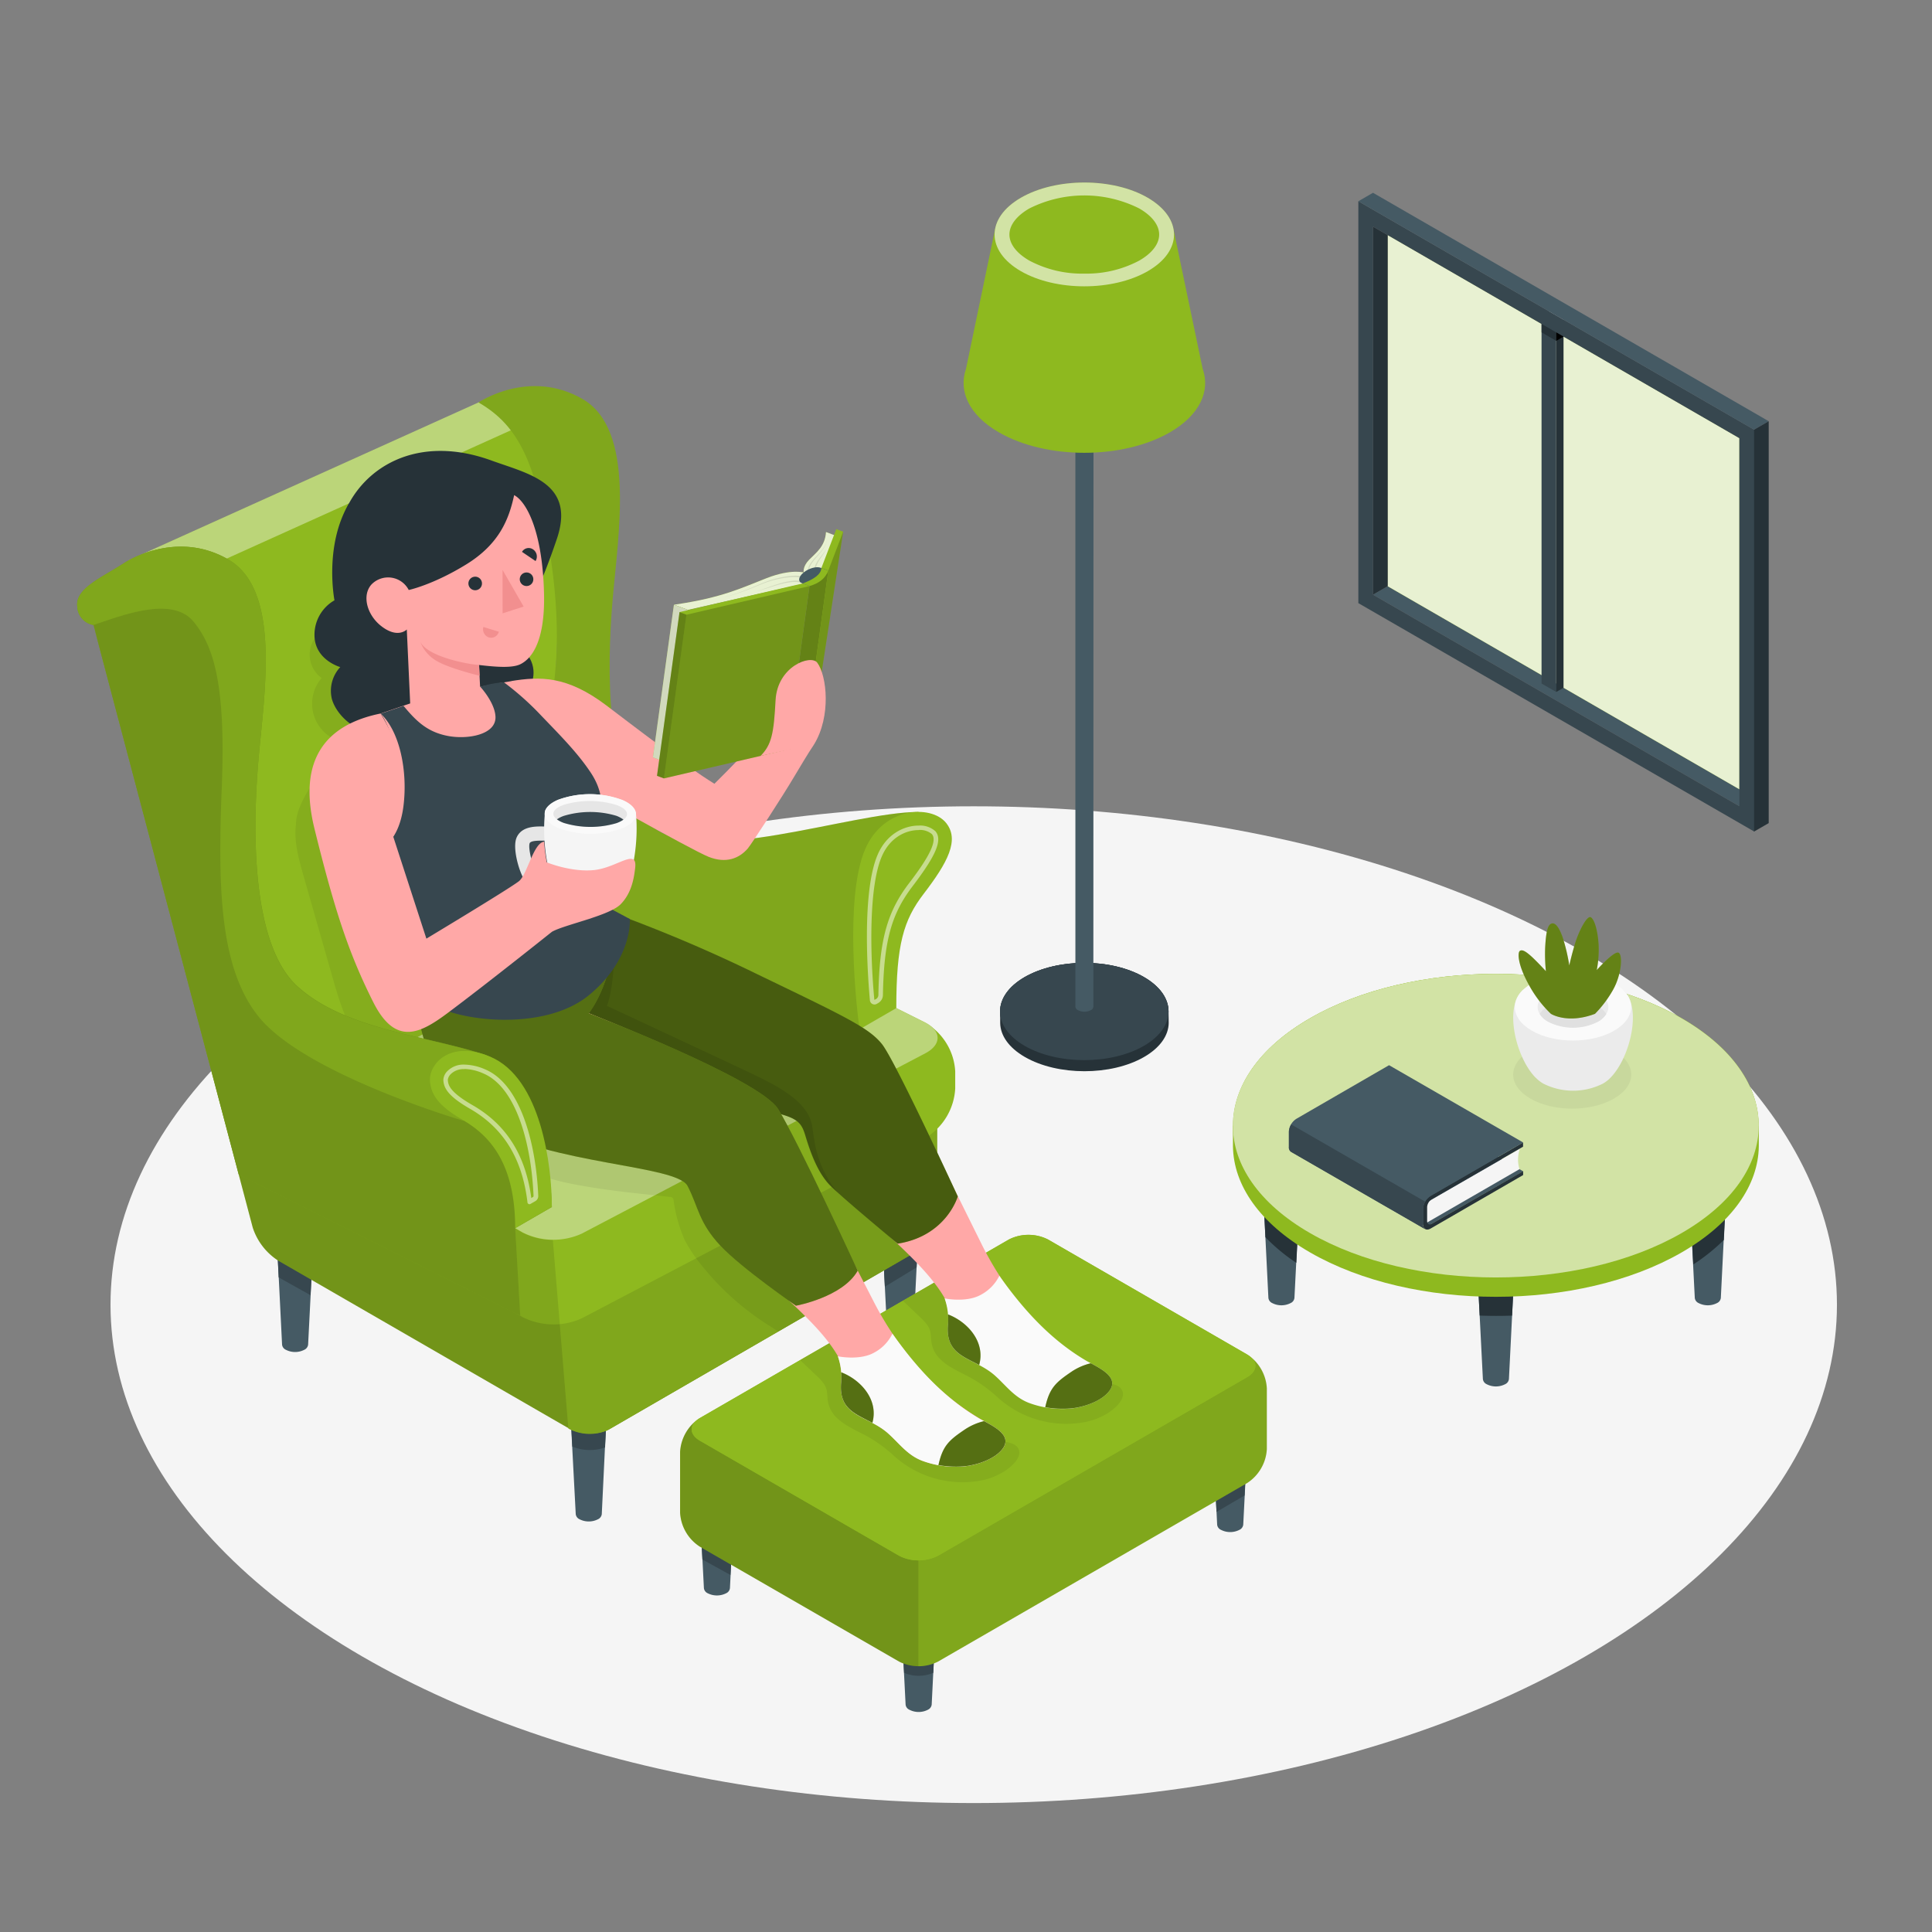 <svg xmlns="http://www.w3.org/2000/svg" viewBox="0 0 500 500">
  <rect x="0" y="0" width="500" height="500" fill="#808080" stroke="none"/>
  <ellipse cx="252" cy="337.65" fill="#f5f5f5" rx="223.4" ry="128.98"/>
  <path fill="#37474f" d="M265.19 252.86c-8.51 4.92-8.51 12.89 0 17.81s22.32 4.92 30.84 0 8.51-12.89 0-17.81-22.32-4.86-30.84 0z"/>
  <path fill="#263238" d="M302.42 261.77c0-3.23-2.1-6.45-6.36-8.91-8.52-4.91-22.33-4.91-30.84 0-4.26 2.46-6.38 5.68-6.37 8.91v3c.05 3.18 2.18 6.35 6.39 8.78 8.51 4.91 22.32 4.91 30.84 0 4.2-2.43 6.33-5.6 6.38-8.78z"/>
  <path fill="#37474f" d="M265.19 252.86c-8.51 4.92-8.51 12.89 0 17.81s22.32 4.92 30.84 0 8.51-12.89 0-17.81-22.32-4.86-30.84 0z"/>
  <path fill="#455a64" d="M283 99.93h-4.69v160.43a1.09 1.09 0 00.67 1.07 3.66 3.66 0 003.32 0 1.08 1.08 0 00.66-1.07z"/>
  <path fill="#8eb91f" d="M311.25 95.45l-7.55-36.13h-46.18L250 95.45c-2 5.76.77 12 8.51 16.44 12.22 7.06 32 7.06 44.26 0 7.71-4.46 10.53-10.68 8.48-16.44z"/>
  <path fill="#8eb91f" d="M264.2 70.18c9.06 5.23 23.77 5.23 32.84 0s9.06-13.73 0-19-23.78-5.24-32.84 0-9.07 13.76 0 19z"/>
  <path fill="#fff" d="M264.2 70.18c9.06 5.23 23.77 5.23 32.84 0s9.06-13.73 0-19-23.78-5.24-32.84 0-9.07 13.76 0 19z" opacity=".6"/>
  <path fill="#8eb91f" d="M280.62 70.81a29 29 0 01-14.23-3.37c-3.32-1.91-5.15-4.31-5.15-6.74s1.83-4.83 5.15-6.75a31.71 31.71 0 0128.45 0c3.32 1.92 5.15 4.31 5.15 6.75s-1.83 4.83-5.15 6.74a29 29 0 01-14.22 3.37z"/>
  <g>
    <path fill="#455a64" d="M326.9 308.48a2.32 2.32 0 011.38-1.94 7.44 7.44 0 016.72 0 2.36 2.36 0 011.39 1.93L335 335.9a1.67 1.67 0 01-1 1.34 5.21 5.21 0 01-4.74 0 1.67 1.67 0 01-1-1.34z"/>
    <path fill="#263238" d="M335 306.54a7.44 7.44 0 00-6.72 0 2.32 2.32 0 00-1.38 1.94l.59 11.71a47.53 47.53 0 008 6.63l.93-18.35a2.36 2.36 0 00-1.42-1.93z"/>
    <path fill="#455a64" d="M446.71 308.48a2.32 2.32 0 00-1.38-1.94 7.44 7.44 0 00-6.72 0 2.36 2.36 0 00-1.39 1.93l1.39 27.43a1.67 1.67 0 001 1.34 5.21 5.21 0 004.74 0 1.67 1.67 0 001-1.34z"/>
    <path fill="#263238" d="M445.33 306.54a7.44 7.44 0 00-6.72 0 2.36 2.36 0 00-1.39 1.93l1 18.77a50 50 0 007.91-6.34l.62-12.42a2.32 2.32 0 00-1.42-1.94z"/>
    <path fill="#455a64" d="M391.88 329.48a2.36 2.36 0 00-1.39-1.94 7.44 7.44 0 00-6.72 0 2.36 2.36 0 00-1.39 1.93l1.39 27.43a1.67 1.67 0 001 1.34 5.21 5.21 0 004.74 0 1.67 1.67 0 001-1.34z"/>
    <path fill="#263238" d="M391.32 340.48l.56-11a2.36 2.36 0 00-1.39-1.94 7.44 7.44 0 00-6.72 0 2.36 2.36 0 00-1.39 1.93l.56 11c2.79.11 5.59.11 8.38.01z"/>
    <path fill="#8eb91f" d="M455.18 291.32h-.07c0-10.05-6.58-20.11-19.87-27.78-26.57-15.34-69.65-15.34-96.22 0-13.29 7.67-19.88 17.73-19.87 27.78h-.06v5.4c.15 9.92 6.81 19.81 19.93 27.39 26.57 15.34 69.65 15.34 96.22 0 13.12-7.57 19.78-17.47 19.94-27.39z"/>
    <path fill="#8eb91f" d="M339 263.54c-26.57 15.34-26.57 40.22 0 55.56s69.65 15.34 96.23 0 26.57-40.22 0-55.56-69.64-15.34-96.23 0z"/>
    <path fill="#fff" d="M339 263.54c-26.57 15.34-26.57 40.22 0 55.56s69.65 15.34 96.23 0 26.57-40.22 0-55.56-69.64-15.34-96.23 0z" opacity=".6"/>
    <g>
      <path fill="#455a64" d="M394.19 303.13l-24.99 14.36-34.7-20.03 24.99-14.37 34.7 20.04z"/>
      <path fill="#f5f5f5" d="M369 316.58l24.24-14a8.5 8.5 0 01.11-5.29l-24.12 13.9a20.31 20.31 0 00-.23 5.39z"/>
      <path fill="#263238" d="M370.24 309.52a4.29 4.29 0 00-1.95 3.37v3.94c0 1.24.87 1.74 1.95 1.12l23.95-13.85v-1l-23.68 13.62c-.65.37-1.17.07-1.17-.68v-3.65a2.57 2.57 0 011.17-2l23.66-13.63v-1.1z"/>
      <path fill="#455a64" d="M394.19 295.67l-34.7-20-23.95 13.85a4.29 4.29 0 00-2 3.37v3.94a1.37 1.37 0 00.57 1.26l34.7 20a1.38 1.38 0 01-.57-1.26v-3.94a4.31 4.31 0 011.95-3.38z"/>
      <path fill="#37474f" d="M368.86 311a4 4 0 00-.57 1.92v3.94a1.38 1.38 0 00.57 1.26l-34.7-20a1.37 1.37 0 01-.57-1.26v-3.94a4 4 0 01.57-1.92z"/>
    </g>
    <g>
      <path d="M417.67 271.88c6 3.44 6 9 0 12.45s-15.62 3.45-21.58 0-6-9 0-12.45 15.62-3.45 21.58 0z" opacity=".05"/>
      <path fill="#ebebeb" d="M397.39 278.87c-5.19-5.29-8.24-18.52-3.18-22.72H420c5.06 4.2 2 17.42-3.17 22.72l-.14.14-.18.18c-.15.14-.3.28-.47.42l-.12.09-.4.3a6.9 6.9 0 01-.67.43 17.12 17.12 0 01-15.46 0c-.23-.13-.45-.28-.67-.43l-.37-.28-.15-.12c-.16-.13-.31-.27-.45-.4l-.21-.2z"/>
      <path fill="#fafafa" d="M417.73 254.46c5.88 3.4 5.88 8.9 0 12.29s-15.4 3.39-21.28 0-5.87-8.89 0-12.29 15.41-3.39 21.28 0z"/>
      <path fill="#ebebeb" d="M413.57 256.87c3.57 2.06 3.57 5.41 0 7.47a14.28 14.28 0 01-12.95 0c-3.58-2.06-3.58-5.41 0-7.47a14.28 14.28 0 0112.95 0z"/>
      <path fill="#e0e0e0" d="M400.62 260.42a14.28 14.28 0 0112.95 0 5.88 5.88 0 012.14 2 5.88 5.88 0 01-2.14 2 14.28 14.28 0 01-12.95 0 5.88 5.88 0 01-2.14-2 5.88 5.88 0 012.14-2z"/>
      <path fill="#8eb91f" d="M412.78 262.38a29.24 29.24 0 004.68-6.23c2.16-3.82 2.56-8.94 1.45-9.58s-5.67 4.48-5.67 4.48a27.73 27.73 0 00.48-6.53c-.2-3.4-1-6.5-2-7.12s-3.16 3.67-4.1 6.79-1.49 5.67-1.49 5.67a48.26 48.26 0 00-1.68-7.17c-1.13-3.23-2.16-4-3-3.64s-1.33 1.83-1.56 6.13a43.56 43.56 0 00.19 6.17s-1.6-1.77-3.38-3.48c-2-1.88-2.8-2.14-3.36-1.78s-.71 3.28 2.32 8.76a30.41 30.41 0 005.72 7.53s4.23 2.7 11.4 0z"/>
      <path d="M412.78 262.38a29.24 29.24 0 004.68-6.23c2.16-3.82 2.56-8.94 1.45-9.58s-5.67 4.48-5.67 4.48a27.73 27.73 0 00.48-6.53c-.2-3.4-1-6.5-2-7.12s-3.16 3.67-4.1 6.79-1.49 5.67-1.49 5.67a48.26 48.26 0 00-1.68-7.17c-1.13-3.23-2.16-4-3-3.64s-1.33 1.83-1.56 6.13a43.56 43.56 0 00.19 6.17s-1.6-1.77-3.38-3.48c-2-1.88-2.8-2.14-3.36-1.78s-.71 3.28 2.32 8.76a30.41 30.41 0 005.72 7.53s4.23 2.7 11.4 0z" opacity=".3"/>
    </g>
  </g>
  <g>
    <path fill="#455a64" d="M453.95 206.45l-3.8 2.19-94.81-54.74 3.79-2.19 94.82 54.74z"/>
    <path fill="#8eb91f" d="M359.13 151.71l91.02 52.55v-90.87l-91.02-52.55v90.87z"/>
    <path fill="#fff" d="M359.13 151.71l91.02 52.55v-90.87l-91.02-52.55v90.87z" opacity=".8"/>
    <path fill="#37474f" d="M402.75 83.83v95.25l-3.8-2.18V81.64l3.8 2.19z"/>
    <path fill="#263238" d="M404.64 82.73l-1.89 1.1v95.25l1.89-1.09V82.73z"/>
    <path fill="#fafafa" d="M402.75 83.83l-3.8-2.19 1.9-1.1 3.79 2.19-1.89 1.1z"/>
    <path fill="#37474f" d="M351.54 156.09L454 215.21v-104L351.54 52.08zm3.8-97.44l94.81 54.74v95.25l-94.81-54.74z"/>
    <path fill="#263238" d="M355.34 153.9l3.79-2.19V60.84l-3.79-2.19v95.25z"/>
    <path fill="#455a64" d="M351.54 52.08l3.79-2.19 102.41 59.12-3.79 2.19-102.41-59.12z"/>
    <path fill="#263238" d="M457.74 109.01l-3.79 2.19v104.01l3.79-2.19V109.01zM402.74 86.02l-3.78-2.19v2.19l3.79 2.19-.01-2.19z"/>
    <path d="M402.75 88.21l1.89-1.1-1.9-1.09.01 2.19z"/>
  </g>
  <g>
    <path fill="#8eb91f" d="M76.39 285l79.71-41.64s5.61-27.27-13.28-57c0 0 5.62-53-3.81-70.59-6.9-13.43-15.17-11.6-15.17-11.6L33.3 145z"/>
    <path fill="#fff" d="M123.84 104.15L33.3 145l3 9.66 99-44.7c-5.85-7.05-11.46-5.81-11.46-5.81zM124.18 188.89c.19 1.4 1.4 1.92 2.71 1.17a4.28 4.28 0 002-3.91c-.18-1.41-1.4-1.93-2.71-1.18a4.29 4.29 0 00-2 3.92zM110.37 196.86c.19 1.4 1.41 1.93 2.72 1.17a4.28 4.28 0 002-3.91c-.19-1.41-1.4-1.93-2.71-1.18a4.3 4.3 0 00-2.01 3.92zM96.57 204.83c.19 1.4 1.4 1.93 2.71 1.17a4.31 4.31 0 002-3.91c-.19-1.41-1.41-1.93-2.72-1.17a4.26 4.26 0 00-1.99 3.91zM82.77 212.8c.18 1.4 1.4 1.93 2.71 1.17a4.27 4.27 0 002-3.91c-.19-1.4-1.4-1.93-2.71-1.17a4.27 4.27 0 00-2 3.91z" opacity=".4"/>
    <path fill="#455a64" d="M157.05 364.42a2.34 2.34 0 00-1.39-1.94 7.41 7.41 0 00-6.71 0 2.38 2.38 0 00-1.39 1.94l1.44 27.43a1.69 1.69 0 001 1.34 5.27 5.27 0 004.74 0 1.69 1.69 0 001-1.34z"/>
    <path fill="#37474f" d="M149 362.48a2.38 2.38 0 00-1.39 1.94l.51 9.95a11.86 11.86 0 008.47.22l.51-10.17a2.35 2.35 0 00-1.38-1.94 7.44 7.44 0 00-6.72 0z"/>
    <path fill="#455a64" d="M237.72 317.83a2.36 2.36 0 00-1.39-1.94 7.41 7.41 0 00-6.71 0 2.37 2.37 0 00-1.39 1.94l1.39 27.43a1.65 1.65 0 001 1.33 5.21 5.21 0 004.74 0 1.7 1.7 0 001-1.33z"/>
    <path fill="#37474f" d="M229.62 315.89a2.37 2.37 0 00-1.39 1.94L229 333l8.21-5 .51-10.17a2.36 2.36 0 00-1.39-1.94 7.41 7.41 0 00-6.71 0z"/>
    <path fill="#455a64" d="M81.13 320.59a2.35 2.35 0 00-1.39-1.94 7.41 7.41 0 00-6.71 0 2.36 2.36 0 00-1.39 1.94L73 348a1.67 1.67 0 001 1.33 5.21 5.21 0 004.74 0 1.7 1.7 0 001-1.33z"/>
    <path fill="#37474f" d="M73 318.65a2.36 2.36 0 00-1.39 1.94l.51 10 8.25 4.61.73-14.56a2.35 2.35 0 00-1.39-1.94 7.41 7.41 0 00-6.71-.05z"/>
    <path fill="#8eb91f" d="M24.18 161.69l41.23 156a16.11 16.11 0 006.59 8.56l70.87 40.91 4.27 2.46.16.1a12.07 12.07 0 009.7.5c.18-.08.37-.16.55-.26l79.78-46.13a10.57 10.57 0 005.19-8.53v-27.59l-99.65 52.05-80.72-46.57-38-131.5"/>
    <path d="M24.18 161.69l41.23 156a16.11 16.11 0 006.59 8.56l70.87 40.91 4.27 2.46.16.1a12.07 12.07 0 009.7.5c.18-.08.37-.16.55-.26l79.78-46.13a10.57 10.57 0 005.19-8.53v-27.59l-99.65 52.05-80.72-46.57-38-131.5" opacity=".2"/>
    <path fill="#8eb91f" d="M242.47 290.44v24.86a10.57 10.57 0 01-5.19 8.53L157.5 370c-.18.1-.37.18-.55.26a11.64 11.64 0 01-9.38-.32c-.11 0-.21-.12-.32-.18l-.16-.1-2.5-30.37z"/>
    <path d="M242.47 290.44v24.86a10.57 10.57 0 01-5.19 8.53L157.5 370c-.18.1-.37.18-.55.26a11.64 11.64 0 01-9.38-.32c-.11 0-.21-.12-.32-.18l-.16-.1-2.5-30.37z" opacity=".1"/>
    <path fill="#8eb91f" d="M247.21 277.29v4.4a15.91 15.91 0 01-7.75 12.83l-88.88 46.65a17.7 17.7 0 01-15.35-.31L84 311.27a16.78 16.78 0 01-7.58-13.14v-4.4a15.86 15.86 0 017.76-12.82L168.27 237a19.22 19.22 0 0115.6-.13l55.51 27.77a15.51 15.51 0 017.83 12.65z"/>
    <path d="M144.87 342.7a17.27 17.27 0 01-9.64-1.84L84 311.27a16.8 16.8 0 01-7.58-13.14v-4.4c0-4.42 2.88-9.57 6.66-12.14-3.17 2.27-2.87 5.57.92 7.76L135.23 319a16.32 16.32 0 007.84 1.89z" opacity=".1"/>
    <path fill="#8eb91f" d="M150.58 319.25l88.88-46.65c4.28-2.24 4.25-5.82-.08-8l-55.51-27.77a19.22 19.22 0 00-15.6.13l-84.12 43.95c-4.29 2.24-4.37 6-.18 8.44l51.26 29.59a17.7 17.7 0 0015.35.31z"/>
    <path fill="#fff" d="M150.58 319.25l88.88-46.65c4.28-2.24 4.25-5.82-.08-8l-55.51-27.77a19.22 19.22 0 00-15.6.13l-84.12 43.95c-4.29 2.24-4.37 6-.18 8.44l51.26 29.59a17.7 17.7 0 0015.35.31z" opacity=".4"/>
    <path fill="#8eb91f" d="M123.84 104.15s13.1-8.87 26.91-.89 9.26 34.8 7.78 52.09-2 47.43 10.14 58.39 51.75-3.61 69.05-3.61l-15.25 56.25c-16.82-9.16-43.73-18.57-66.37-23 0 0 .74-35.07-15.33-55.1 0 0 5.93-14 2-42.13-3.54-26.06-8.4-35.91-18.93-42z"/>
    <path d="M123.84 104.15s13.1-8.87 26.91-.89 9.26 34.8 7.78 52.09-2 47.43 10.14 58.39 51.75-3.61 69.05-3.61l-15.25 56.25c-16.82-9.16-43.73-18.57-66.37-23 0 0 .74-35.07-15.33-55.1 0 0 5.93-14 2-42.13-3.54-26.06-8.4-35.91-18.93-42z" opacity=".1"/>
    <path fill="#8eb91f" d="M222.47 266.38c-.78-5-4-34 1.42-46.58 4.7-11 17-11.6 20.9-6.9 3.67 4.45.41 10.38-5.75 18.43-5.21 6.79-7.08 13.13-7.08 29.57z"/>
    <path fill="#fff" d="M237.73 214.8a4.81 4.81 0 013.45 1.07c1.37 1.66-.44 5.55-5.85 12.62-5.74 7.48-7.76 14.79-8 29a1.29 1.29 0 01-.63 1.08l-.42.2c-1.2-13-1.32-29.54 1.92-37.1 2.16-5.05 6.34-6.85 9.54-6.85m0-1.16c-3.57 0-8.23 2-10.61 7.55-3.62 8.44-3 26.49-2 37.66a1.19 1.19 0 001.19 1.09 1.12 1.12 0 00.6-.17l.37-.21a2.43 2.43 0 001.21-2.07c.26-14.15 2.23-21.05 7.78-28.29 6-7.89 7.67-11.83 5.83-14.07a5.88 5.88 0 00-4.36-1.49z" opacity=".5"/>
    <path fill="#455a64" d="M242.47 413.73a2.35 2.35 0 00-1.39-1.94 7.41 7.41 0 00-6.71 0 2.34 2.34 0 00-1.39 1.94l1.39 27.43a1.66 1.66 0 001 1.33 5.23 5.23 0 004.75 0 1.7 1.7 0 001-1.33z"/>
    <path fill="#37474f" d="M234.37 411.79a2.34 2.34 0 00-1.39 1.94l1 19.19a9.56 9.56 0 007.55 0l1-19.19a2.35 2.35 0 00-1.39-1.94 7.41 7.41 0 00-6.77 0z"/>
    <path fill="#455a64" d="M323.14 367.17a2.35 2.35 0 00-1.39-1.94 7.41 7.41 0 00-6.71 0 2.35 2.35 0 00-1.39 1.94L315 394.6a1.66 1.66 0 001 1.33 5.23 5.23 0 004.75 0 1.7 1.7 0 001-1.33z"/>
    <path fill="#37474f" d="M315 365.23a2.35 2.35 0 00-1.39 1.94l1.22 24.11 7.26-4.25 1-19.86a2.35 2.35 0 00-1.39-1.94 7.41 7.41 0 00-6.7 0z"/>
    <path fill="#455a64" d="M190.27 383.6a2.35 2.35 0 00-1.38-1.94 7.44 7.44 0 00-6.72 0 2.38 2.38 0 00-1.39 1.94l1.39 27.4a1.67 1.67 0 001 1.34 5.27 5.27 0 004.74 0 1.67 1.67 0 001-1.34z"/>
    <path fill="#37474f" d="M182.17 381.66a2.38 2.38 0 00-1.39 1.94l1 20 7.26 4 1.21-24a2.35 2.35 0 00-1.38-1.94 7.44 7.44 0 00-6.7 0z"/>
    <path fill="#8eb91f" d="M176 375.75v15.73a11.17 11.17 0 005.06 8.76L232.67 430a11.14 11.14 0 0010.12 0l80-46.21a11.18 11.18 0 005.06-8.76v-15.72a11.18 11.18 0 00-5.06-8.76l-51.57-29.78a11.21 11.21 0 00-10.12 0l-80 46.23a11.19 11.19 0 00-5.1 8.75z"/>
    <path d="M237.73 403.81v27.41a10.4 10.4 0 01-5.06-1.2l-51.58-29.78a11.19 11.19 0 01-5.06-8.76v-15.73a11.3 11.3 0 014.55-8.44c-2.28 1.63-2.1 4 .51 5.52l51.57 29.77a10.29 10.29 0 005.07 1.21z" opacity=".2"/>
    <path d="M327.89 359.31V375a11.19 11.19 0 01-5.06 8.76l-80 46.22a10.35 10.35 0 01-5.05 1.19v-27.4a10.28 10.28 0 005.05-1.21l80-46.21c2.6-1.51 2.78-3.89.51-5.51a11.29 11.29 0 014.55 8.47z" opacity=".1"/>
    <path fill="#8eb91f" d="M181.1 367l80-46.21a11.21 11.21 0 0110.12 0l51.57 29.78c2.79 1.61 2.79 4.22 0 5.84l-80 46.21a11.21 11.21 0 01-10.12 0l-51.57-29.79c-2.8-1.62-2.8-4.23 0-5.83z"/>
    <path d="M228.27 289.81c-3.64-6.59-7.4-13.33-13.09-18.25-5.1-4.41-11.43-7.1-17.68-9.62-19.37-7.81-40.08-15.41-53.26-31.62-8.18-10.07-12.69-22.65-15.47-35.31-1.39-6.35-2.41-12.84-4.89-18.85s-6.68-11.62-12.66-14.16c-2.78-1.19-5.55-1.38-8.48-1.85-1.25-.2-2.45-.77-3.74-.95a15.72 15.72 0 00-4.44.06 36.28 36.28 0 00-7.79 2.37 14.38 14.38 0 00-3.93 2.08 7.42 7.42 0 00.42 11.76A10.15 10.15 0 0086 191a2.19 2.19 0 011 .85 2 2 0 01-.4 1.75c-1.93 3.16-4 6.25-5.89 9.4-1.76 2.89-4.1 6.73-4.1 10.24-.58 4.46.67 8.93 1.9 13.26l7.65 26.78c2.36 8.3 5.28 17.35 12.63 21.87 6.48 4 15.14 3.51 21.22 8.1 5.48 4.15 7.6 11.46 12.55 16.24s11.55 6.22 17.93 7.36c7.58 1.36 15.21 2.08 22.86 2.9a1.14 1.14 0 01.66.2 1.23 1.23 0 01.33.77 37.84 37.84 0 002.9 10.27 40.57 40.57 0 004.94 7.21 70.16 70.16 0 0017.39 15.19c.63.41 1.26.82 1.91 1.19l27.34-15.81 8.63-5a10.6 10.6 0 005-8.27zM287 358c-1.7-.28-3.4-.57-5.07-1a28 28 0 01-6.93-2.8c-10.85-5.77-18.8-15.68-28.34-23.42a14.73 14.73 0 00-1.26-.94l-11.75 6.78 4.4 4.19a13.48 13.48 0 012.08 2.32c.89 1.35.73 2.62.91 4.14a7.71 7.71 0 002.71 4.86c2.23 2 5.39 3.26 7.85 4.64a36.86 36.86 0 016.74 5 26.39 26.39 0 0021.49 6.42 17.64 17.64 0 006.82-2.45c1.62-1 4.77-3.57 3.79-5.81-.52-1.29-2.11-1.69-3.44-1.93zM253 383.3a17.66 17.66 0 006.82-2.46c1.62-1 4.77-3.56 3.79-5.81-.56-1.28-2.15-1.67-3.53-1.9-1.7-.29-3.4-.57-5.07-1a27.64 27.64 0 01-6.84-2.83c-10.85-5.76-18.8-15.67-28.34-23.41-.3-.25-.62-.5-1-.74L207.09 352l4.14 3.94a13.86 13.86 0 012.08 2.32c.89 1.35.73 2.63.91 4.14a7.69 7.69 0 002.71 4.86c2.23 2 5.39 3.26 7.85 4.65a37.27 37.27 0 016.74 5A26.43 26.43 0 00253 383.3z" opacity=".07"/>
    <path fill="#ffa8a7" d="M281 352.42a58.3 58.3 0 01-15.07-12.56 84.75 84.75 0 01-12.14-18.38c-7.39-14.89-22.33-45.33-25.51-50.21-4.53-7-29.95-17.34-42.71-23.44a269.91 269.91 0 00-29.65-12l-25.43-1.43c-.6 8.67-1.16 15.4 2.76 23.67s12.3 13.53 25.03 18.93c10.54 4.49 40 9 43.06 9.93s6.11.37 7.73 5.88 1.4 8.1 7.77 14.71c8.18 8.49 22.27 19 27.63 28.43a16.23 16.23 0 011.08 6.78c-.79 8.87 6.65 8.2 12 13 2.89 2.59 4.88 5.5 8.64 7a24.87 24.87 0 0010.74 1.53c3.29-.24 8.28-1.88 10-4.29 2.65-3.76-2.56-5.63-5.93-7.55z"/>
    <path fill="#8eb91f" d="M157.58 235.88a382.08 382.08 0 0138.34 16.21c22.82 11 28.88 13.86 32.31 18.1s19.64 39.44 19.64 39.44-2.9 10.24-15.56 12.23c0 0-14.29-11.83-17.41-15s-5-8.08-6.45-12.9-2.74-5.3-19.53-8.24-41-8-52-20.65-10.63-24-10.63-24z"/>
    <path d="M157.58 235.88a382.08 382.08 0 0138.34 16.21c22.82 11 28.88 13.86 32.31 18.1s19.64 39.44 19.64 39.44-2.9 10.24-15.56 12.23c0 0-14.29-11.83-17.41-15s-5-8.08-6.45-12.9-2.74-5.3-19.53-8.24-41-8-52-20.65-10.63-24-10.63-24z" opacity=".5"/>
    <path d="M210.22 291.57c-1.07-7.06-10.24-11.13-18-14.82-6.6-3.13-35.16-16.44-35.16-16.44 2.31-5.78 2-19.31 2-19.31l-28.48 9.2a32.2 32.2 0 002.59 7.92c3.92 8.27 12.35 13.48 25.08 18.92 5.81 2.47 17.19 5.57 26.76 8 1.33.25 2.63.48 3.88.7 16.79 2.94 18.11 3.42 19.53 8.24s3.33 9.75 6.45 12.9c.45.44 1.12 1.07 1.94 1.81-5.67-7.14-5.97-13.07-6.59-17.12z" opacity=".1"/>
    <path fill="#fafafa" d="M287.15 359.89c2.72-3.75-3.3-6.12-6.19-7.83-9.27-5.49-16.31-13.4-22.33-21.89a11.19 11.19 0 01-4.94 5c-3.74 2-9.22.86-9.22.86a16.62 16.62 0 01.87 6.88c-.78 8.86 6.85 8.33 12.17 13.11 2.89 2.59 4.89 5.5 8.65 7a24.72 24.72 0 0010.74 1.53c3.28-.28 8.19-1.83 10.25-4.66z"/>
    <path fill="#8eb91f" d="M245.33 340.16a16.34 16.34 0 010 2.71c-.59 6.73 3.67 8.05 8.08 10.38 1.65-5.91-2.91-11.11-8.08-13.09z"/>
    <path d="M245.33 340.16a16.34 16.34 0 010 2.71c-.59 6.73 3.67 8.05 8.08 10.38 1.65-5.91-2.91-11.11-8.08-13.09z" opacity=".4"/>
    <path fill="#8eb91f" d="M282.3 352.81a15.47 15.47 0 00-4.88 2.11c-4.07 2.77-5.79 4.15-6.91 9.27a26 26 0 006.39.32c3.28-.24 8.19-1.79 10.25-4.62 2.35-3.23-1.8-5.43-4.85-7.08z"/>
    <path d="M282.3 352.81a15.47 15.47 0 00-4.88 2.11c-4.07 2.77-5.79 4.15-6.91 9.27a26 26 0 006.39.32c3.28-.24 8.19-1.79 10.25-4.62 2.35-3.23-1.8-5.43-4.85-7.08z" opacity=".4"/>
    <path fill="#ffa8a7" d="M253.32 367a66 66 0 01-15.11-12.53A82.56 82.56 0 01226 336.63c-7.52-14.6-22.63-43.8-25.8-48.66-6-9.28-47.87-25.77-47.87-25.77 2.1-4.5 6.71-15.58 6.65-20.18l-52.16 9.15c1.48 11.28 3.89 19.51 7.93 25.58 5.48 8.22 9.44 13.52 22.41 17.7 10.9 3.51 33.45 6.8 36.55 7.73s6.12.37 7.74 5.88 1.4 8.1 7.77 14.71c8.18 8.49 22.26 18.78 27.63 28.2a16.46 16.46 0 01.87 6.88c-.78 8.86 6.86 8.33 12.17 13.11 2.89 2.59 4.89 5.5 8.65 7a24.87 24.87 0 0010.74 1.53c3.28-.24 8.19-1.79 10.25-4.62 2.7-3.75-3.32-6.12-6.21-7.87z"/>
    <path fill="#8eb91f" d="M106.8 251.17s.41 29.68 18.22 40 50.08 10.28 52.92 15.76 2.84 9.41 8.5 15.46c5.41 5.79 19.54 15.53 19.54 15.53s12.12-2.19 16-9.08c0 0-15.65-33.95-20.61-41.83s-49-24.77-49-24.77 6-7.37 6.78-21.2-52.35 10.13-52.35 10.13z"/>
    <path d="M106.8 251.17s.41 29.68 18.22 40 50.08 10.28 52.92 15.76 2.84 9.41 8.5 15.46c5.41 5.79 19.54 15.53 19.54 15.53s12.12-2.19 16-9.08c0 0-15.65-33.95-20.61-41.83s-49-24.77-49-24.77 6-7.37 6.78-21.2-52.35 10.13-52.35 10.13z" opacity=".4"/>
    <path fill="#fafafa" d="M259.51 374.87c2.72-3.75-3.3-6.12-6.19-7.83-9.27-5.49-16.34-13.4-22.36-21.89a10.94 10.94 0 01-4.91 5c-3.74 2-9.22.86-9.22.86a16.46 16.46 0 01.87 6.88c-.78 8.86 6.86 8.33 12.17 13.11 2.89 2.59 4.89 5.5 8.65 7a24.87 24.87 0 0010.74 1.53c3.28-.28 8.19-1.83 10.25-4.66z"/>
    <path fill="#8eb91f" d="M217.69 355.14a16.33 16.33 0 010 2.71c-.59 6.73 3.67 8 8.08 10.38 1.65-5.91-2.91-11.11-8.08-13.09z"/>
    <path d="M217.69 355.14a16.33 16.33 0 010 2.71c-.59 6.73 3.67 8 8.08 10.38 1.65-5.91-2.91-11.11-8.08-13.09z" opacity=".4"/>
    <path fill="#8eb91f" d="M254.67 367.79a15.43 15.43 0 00-4.89 2.11c-4.07 2.76-5.79 4.15-6.91 9.26a26 26 0 006.39.33c3.28-.24 8.19-1.79 10.25-4.62 2.35-3.23-1.8-5.44-4.84-7.08z"/>
    <path d="M254.67 367.79a15.43 15.43 0 00-4.89 2.11c-4.07 2.76-5.79 4.15-6.91 9.26a26 26 0 006.39.33c3.28-.24 8.19-1.79 10.25-4.62 2.35-3.23-1.8-5.44-4.84-7.08z" opacity=".4"/>
    <path fill="#263238" d="M90.32 130.29c-6.52 11-3.76 25.07-3.76 25.07a10.27 10.27 0 00-5.17 9.07c.07 6.4 6.67 8.21 6.67 8.21a9 9 0 00-2.18 8.22c1.28 4.74 8.19 11.61 18.4 8.22a22.62 22.62 0 0013.55-11.69z"/>
    <circle cx="130.53" cy="174.08" r="7.55" fill="#263238" transform="rotate(-22.5 130.524 174.075)"/>
    <path fill="#ffa8a7" d="M201.74 185.2s-9.37 10.29-16.85 17.64c-7.93-4.91-21-15-27.93-20.25-10.22-7.74-17.16-7.55-24.74-6.32 0 0 3.34 5.55 6.14 10 2.5 3.92 9.79 16.31 9.79 16.31s30.64 17.32 35.2 19.15 7.94.42 10.16-2.12c1-1.18 9-13.5 12-18.57 1.47-2.43 3.55-6 5.15-8.35z"/>
    <path fill="#ffa8a7" d="M110.07 180.71l-11.59 3.95s4.62 5.31 4.11 18.5c-.24 6.11-2.18 9.67-4.45 13.28-.78 11.75 9.53 34.52 9.53 34.52s11.21 5.7 31.25-.46c17.61-5.41 15.4-11 15.4-11l-7.16-10.25.65-10.78a144.09 144.09 0 00-3.65-23.63c-2.84-10.67-11.94-18.54-11.94-18.54l-4.77.79z"/>
    <path fill="#37474f" d="M163 237.84l-10.18-5.44-2.88-6.31.71-7.86c5.84-5.25 6.45-11.88 2.29-18.19-3.42-5.19-8-9.76-12.86-14.83a74 74 0 00-9.67-8.63 25.45 25.45 0 00-6.11 1.16s3.74 4 3.93 7.71c.23 4.72-7.26 6-12.38 5s-8-3.63-11.4-7.76l-5.92 2c5 4.69 7 15 5.89 23.88s-5.43 10.68-5.43 10.68l-.19 4.88a113.37 113.37 0 003.07 14.3c1.85 6 4.1 13.08 4.1 13.08s.88 10.07 2.21 13.21c1.15-.72 3.24-1.61 4.08-4.75 6.17 4.19 28.41 7.12 40.1-2.37 11.44-9.35 10.64-19.76 10.64-19.76z"/>
    <path fill="#e6e6e6" d="M140.73 230.34a7.24 7.24 0 01-2.89-.56c-1.27-.54-2.33-2-3.23-4.42-.77-2.05-1.93-6.53-.84-8.76 1.38-2.83 4.89-2.75 7.21-2.7h.81v3.66h-.86c-1.31 0-3.49-.07-3.85.65-.54 1.42 1.11 7.43 2.27 8.23a5.73 5.73 0 003.39-.06l1.17 3.47a10 10 0 01-3.18.49z"/>
    <path fill="#f5f5f5" d="M141 210.08c.27-1.13 1.4-2.23 3.4-3.09a24 24 0 0116.71.07c2 .87 3.11 2 3.38 3.11h.06c.76 7.46-.6 16.1-3.28 20.88a.41.41 0 010 .09v.08a5.66 5.66 0 01-2.19 2 14 14 0 01-12.67 0 5.72 5.72 0 01-2.17-2.07v-.06l-.06-.12c-2.63-4.79-3.93-13.44-3.12-20.89z"/>
    <path fill="#fafafa" d="M144.42 207c-4.62 2-4.63 5.24 0 7.26a24 24 0 0016.71.06c4.62-2 4.63-5.23 0-7.25a24 24 0 00-16.71-.07z"/>
    <path fill="#e6e6e6" d="M146 208.26c-3.73 1.29-3.73 3.41 0 4.74a23.7 23.7 0 0013.48.05c3.73-1.3 3.73-3.42 0-4.74a23.52 23.52 0 00-13.48-.05z"/>
    <path fill="#37474f" d="M146 211.12a7.06 7.06 0 00-1.87.93 7.26 7.26 0 001.87.95 23.7 23.7 0 0013.48.05 7.37 7.37 0 001.87-.93 7.26 7.26 0 00-1.86-1 23.7 23.7 0 00-13.49 0z"/>
    <path fill="#ffa8a7" d="M96.55 259.26c-5.93-11.87-9.62-22.3-15.16-44.78-4.48-18.16 3.18-27 17.09-29.82 10.76 17.25 3.28 31.82 3.28 31.82l8.59 26.44s21.32-12.82 23.93-14.85c2.15-1.66 3.79-10 6.54-10.23a45.38 45.38 0 00.68 5.33s6.31 2.62 12.27 2 11.28-5.93 10.6-.45c-.27 2.18-.78 6.28-3.74 9.29s-14.63 5.3-17.81 7.15c0 0-17.14 13.69-27.23 21.2-6.94 5.14-13.31 8.39-19.04-3.1z"/>
    <path fill="#263238" d="M127.19 119.18c-21-7.61-35.67 3.5-39.12 16.79-2.3 8.86 1.07 18.54 6.2 25 2.7 3.42 3.74 4.89 5.84 6.8s4.15 3.52 5.56 3.71l-.29-6a20.56 20.56 0 0010.07 2.08l5.41-.2c12.83-.47 18.08-12.76 23.2-27.73 5.01-14.58-7.06-16.9-16.87-20.45z"/>
    <path fill="#ffa8a7" d="M133.06 128.14c3.15 1.66 7.32 9.18 7.73 25.36.35 13.71-3.92 17.31-6.1 18.39s-6.51.7-10.72.21l.33 6.68-18.12 3.8-.9-19.67s-2.34 2.51-6.69-.94c-3.59-2.84-5-7.86-2.45-10.71a6 6 0 019.64 1.43s6.25-1.31 14.88-6.62 11.08-11.81 12.4-17.93z"/>
    <circle cx="136.27" cy="149.91" r="1.76" fill="#263238"/>
    <circle cx="122.98" cy="151" r="1.76" fill="#263238"/>
    <path fill="#f28f8f" d="M125.1 162.26l4 1.23a2.07 2.07 0 01-2.59 1.47 2.21 2.21 0 01-1.41-2.7z"/>
    <path fill="#263238" d="M138.6 145.2l-3.51-2.38a2 2 0 012.89-.62 2.22 2.22 0 01.62 3z"/>
    <path fill="#f28f8f" d="M130.06 147.49l.01 11.24 5.45-1.75-5.46-9.49zM124 172.1c-4.43-.36-13.62-2.52-15.21-6a9.29 9.29 0 003.4 4.42c2.82 2.19 11.94 4.36 11.94 4.36z"/>
    <path fill="#8eb91f" d="M208 148.17s-.35-1.49 1.39-3.29 4.14-3.4 4.38-7.19l3 1.13-3.32 8.51z"/>
    <path fill="#fff" d="M208 148.17s-.35-1.49 1.39-3.29 4.14-3.4 4.38-7.19l3 1.13-3.32 8.51z" opacity=".8"/>
    <path fill="#8eb91f" d="M208 148.17s-3.24-1-9.56 1.44-11.38 5.07-24 6.89l3.58 1.34 32.33-7.32z"/>
    <path fill="#fff" d="M208 148.17s-3.24-1-9.56 1.44-11.38 5.07-24 6.89l3.58 1.34 32.33-7.32z" opacity=".8"/>
    <path fill="#8eb91f" d="M174.41 156.5l-5.43 39.5 3.57 1.35 5.44-39.51-3.58-1.34z"/>
    <path fill="#fff" d="M174.41 156.5l-5.43 39.5 3.57 1.35 5.44-39.51-3.58-1.34z" opacity=".8"/>
    <path d="M174.41 156.5l-5.43 39.5 3.57 1.35 5.44-39.51-3.58-1.34z" opacity=".1"/>
    <g opacity=".1">
      <path d="M214.07 139.71a6.54 6.54 0 01-1 2.34 22.14 22.14 0 01-1.59 2 13.17 13.17 0 00-1.56 2 4.32 4.32 0 00-.48 1.13 2.39 2.39 0 000 1.15l-.39.12a2.72 2.72 0 01.1-1.37 5.15 5.15 0 01.55-1.19 13.16 13.16 0 011.68-2A18.89 18.89 0 00213 142a6.39 6.39 0 001.07-2.29zM213.9 141.92a6.8 6.8 0 01-.79 1.45c-.31.46-.63.91-.93 1.37a8.29 8.29 0 00-.78 1.43 3.4 3.4 0 00-.27 1.53h-.41a3.8 3.8 0 01.4-1.67 9 9 0 01.89-1.43c.33-.44.68-.87 1-1.31a6.48 6.48 0 00.89-1.37zM187 154.68a47.67 47.67 0 005.2-1.67c1.7-.64 3.37-1.36 5.05-2.06a25 25 0 015.24-1.59 19.21 19.21 0 012.73-.34 8.07 8.07 0 011.39 0 3.25 3.25 0 011.39.42l-.23.34a2.78 2.78 0 00-1.2-.38 8.53 8.53 0 00-1.34-.06 20.47 20.47 0 00-2.69.29 25 25 0 00-5.22 1.47c-1.69.67-3.37 1.37-5.09 2a47.64 47.64 0 01-5.23 1.58z"/>
      <path d="M195.64 153.09c1-.31 2-.68 2.92-1s1.95-.71 2.94-1a21.1 21.1 0 013.05-.71 8.36 8.36 0 013.15.06l-.1.39a8.26 8.26 0 00-3-.15 20 20 0 00-3 .61c-1 .27-2 .59-3 .91s-1.96.62-2.96.89z"/>
    </g>
    <path fill="#8eb91f" d="M216.43 136.94l-3.86 10.07-5.83 42.36 1.79.67 3.51-12.14 6.17-40.3-1.78-.66z"/>
    <path d="M214.36 147.68l3.85-10.08-6.17 40.3-3.51 12.14 5.83-42.36z" opacity=".2"/>
    <path fill="#8eb91f" d="M207.72 151l-31.86 7.41-5.83 42.37 1.79.67 31.86-7.42 5.83-42.36-1.79-.67z"/>
    <path d="M177.65 159.09l-5.83 42.36 31.86-7.42 5.83-42.36-31.86 7.42z" opacity=".2"/>
    <path d="M175.86 158.41l1.79.68-5.83 42.36-1.79-.67 5.83-42.37z" opacity=".3"/>
    <path fill="#8eb91f" d="M209.51 151.67l4.85-4-5.83 42.33c-.47 2.32-2.15 3.59-4.85 4z"/>
    <path d="M209.51 151.67l4.85-4-5.83 42.33c-.55 2.46-2.3 3.65-4.85 4z" opacity=".3"/>
    <path fill="#455a64" d="M212.38 146.93c-1.1-.41-3.07.14-4.41 1.24s-1.54 2.33-.44 2.75l2 .75 4.85-4-1.79-.67z"/>
    <path fill="#8eb91f" d="M212.57 147c-.06 1.6-1.87 2.89-4.85 4l1.79.67c2.59-.74 4.16-2.1 4.85-4z"/>
    <path fill="#ffa8a7" d="M210.68 192.65c4.45-7.28 3.32-17.76.84-21.13-1.65-2.24-10.33.89-10.8 9.69-.46 8.59-1 11.47-3.87 14.41z"/>
    <path fill="#8eb91f" d="M61.77 303.93l72.87 36.59-1.31-22.67 9.49-5.48c-.68-17.58-5.5-35.62-17.95-39.62-15.56-4.92-35.75-6.51-47.86-17.47s-11.62-41.09-10.14-58.38 6-44.12-7.78-52.1-26.92.9-26.92.9c-5.9 3.83-12.76 6.6-12.17 11.3a5 5 0 004.2 4.74z"/>
    <path d="M61.77 303.93l72.87 36.59-1.31-22.67 9.49-5.48c-.68-17.58-5.5-35.62-17.95-39.62-15.56-4.92-35.75-6.51-47.86-17.47s-11.62-41.09-10.14-58.38 6-44.12-7.78-52.1-26.92.9-26.92.9c-5.9 3.83-12.76 6.6-12.17 11.3a5 5 0 004.2 4.74z" opacity=".2"/>
    <path fill="#8eb91f" d="M50.05 160.83c5.52 6.62 8.37 17.12 7.35 42.94s-.61 46.63 9.49 59.28c12 15 53.05 27 53.05 27l16-7.34c-2.72-4.81-6.35-8.39-11.11-9.92-15.56-4.92-35.75-6.51-47.86-17.47s-11.58-41.13-10.1-58.42 6-44.12-7.78-52.1-26.92.9-26.92.9c-5.9 3.83-12.76 6.6-12.17 11.3a5 5 0 004.2 4.74c7.68-2.58 20.32-7.52 25.85-.91z"/>
    <path d="M50.05 160.83c5.52 6.62 8.37 17.12 7.35 42.94s-.61 46.63 9.49 59.28c12 15 53.05 27 53.05 27l16-7.34c-2.72-4.81-6.35-8.39-11.11-9.92-15.56-4.92-35.75-6.51-47.86-17.47s-11.58-41.13-10.1-58.42 6-44.12-7.78-52.1-26.92.9-26.92.9c-5.9 3.83-12.76 6.6-12.17 11.3a5 5 0 004.2 4.74c7.68-2.58 20.32-7.52 25.85-.91z" opacity=".1"/>
    <path fill="#8eb91f" d="M133.33 317.85l9.49-5.48c0-10.52-2.71-33.39-16-38.92-10.57-4.39-15.67 2.06-15.56 6 .13 4.48 3.36 7.43 8.71 10.52 7.03 4.12 13.36 11.44 13.36 27.88z"/>
    <path fill="#fff" d="M120.2 276.65a12.8 12.8 0 014.8 1.12c8.81 3.65 12.53 18.78 13.08 31.71a.32.32 0 01-.16.32l-.42.24C136 298.86 131 291 122.28 286c-5.81-3.34-6.34-5.16-6.38-6.6a2.53 2.53 0 01.78-1.44 4.68 4.68 0 013.52-1.27m0-1.17a5.82 5.82 0 00-4.36 1.63 3.46 3.46 0 00-1.1 2.28c.06 2.18 1.27 4.3 7 7.58 8.61 5 13.44 12.87 14.77 24.18a.52.52 0 00.52.46.45.45 0 00.25-.07l1.27-.73a1.51 1.51 0 00.75-1.38c-.57-13.29-4.49-28.88-13.8-32.74a14 14 0 00-5.25-1.21z" opacity=".5"/>
  </g>
</svg>

